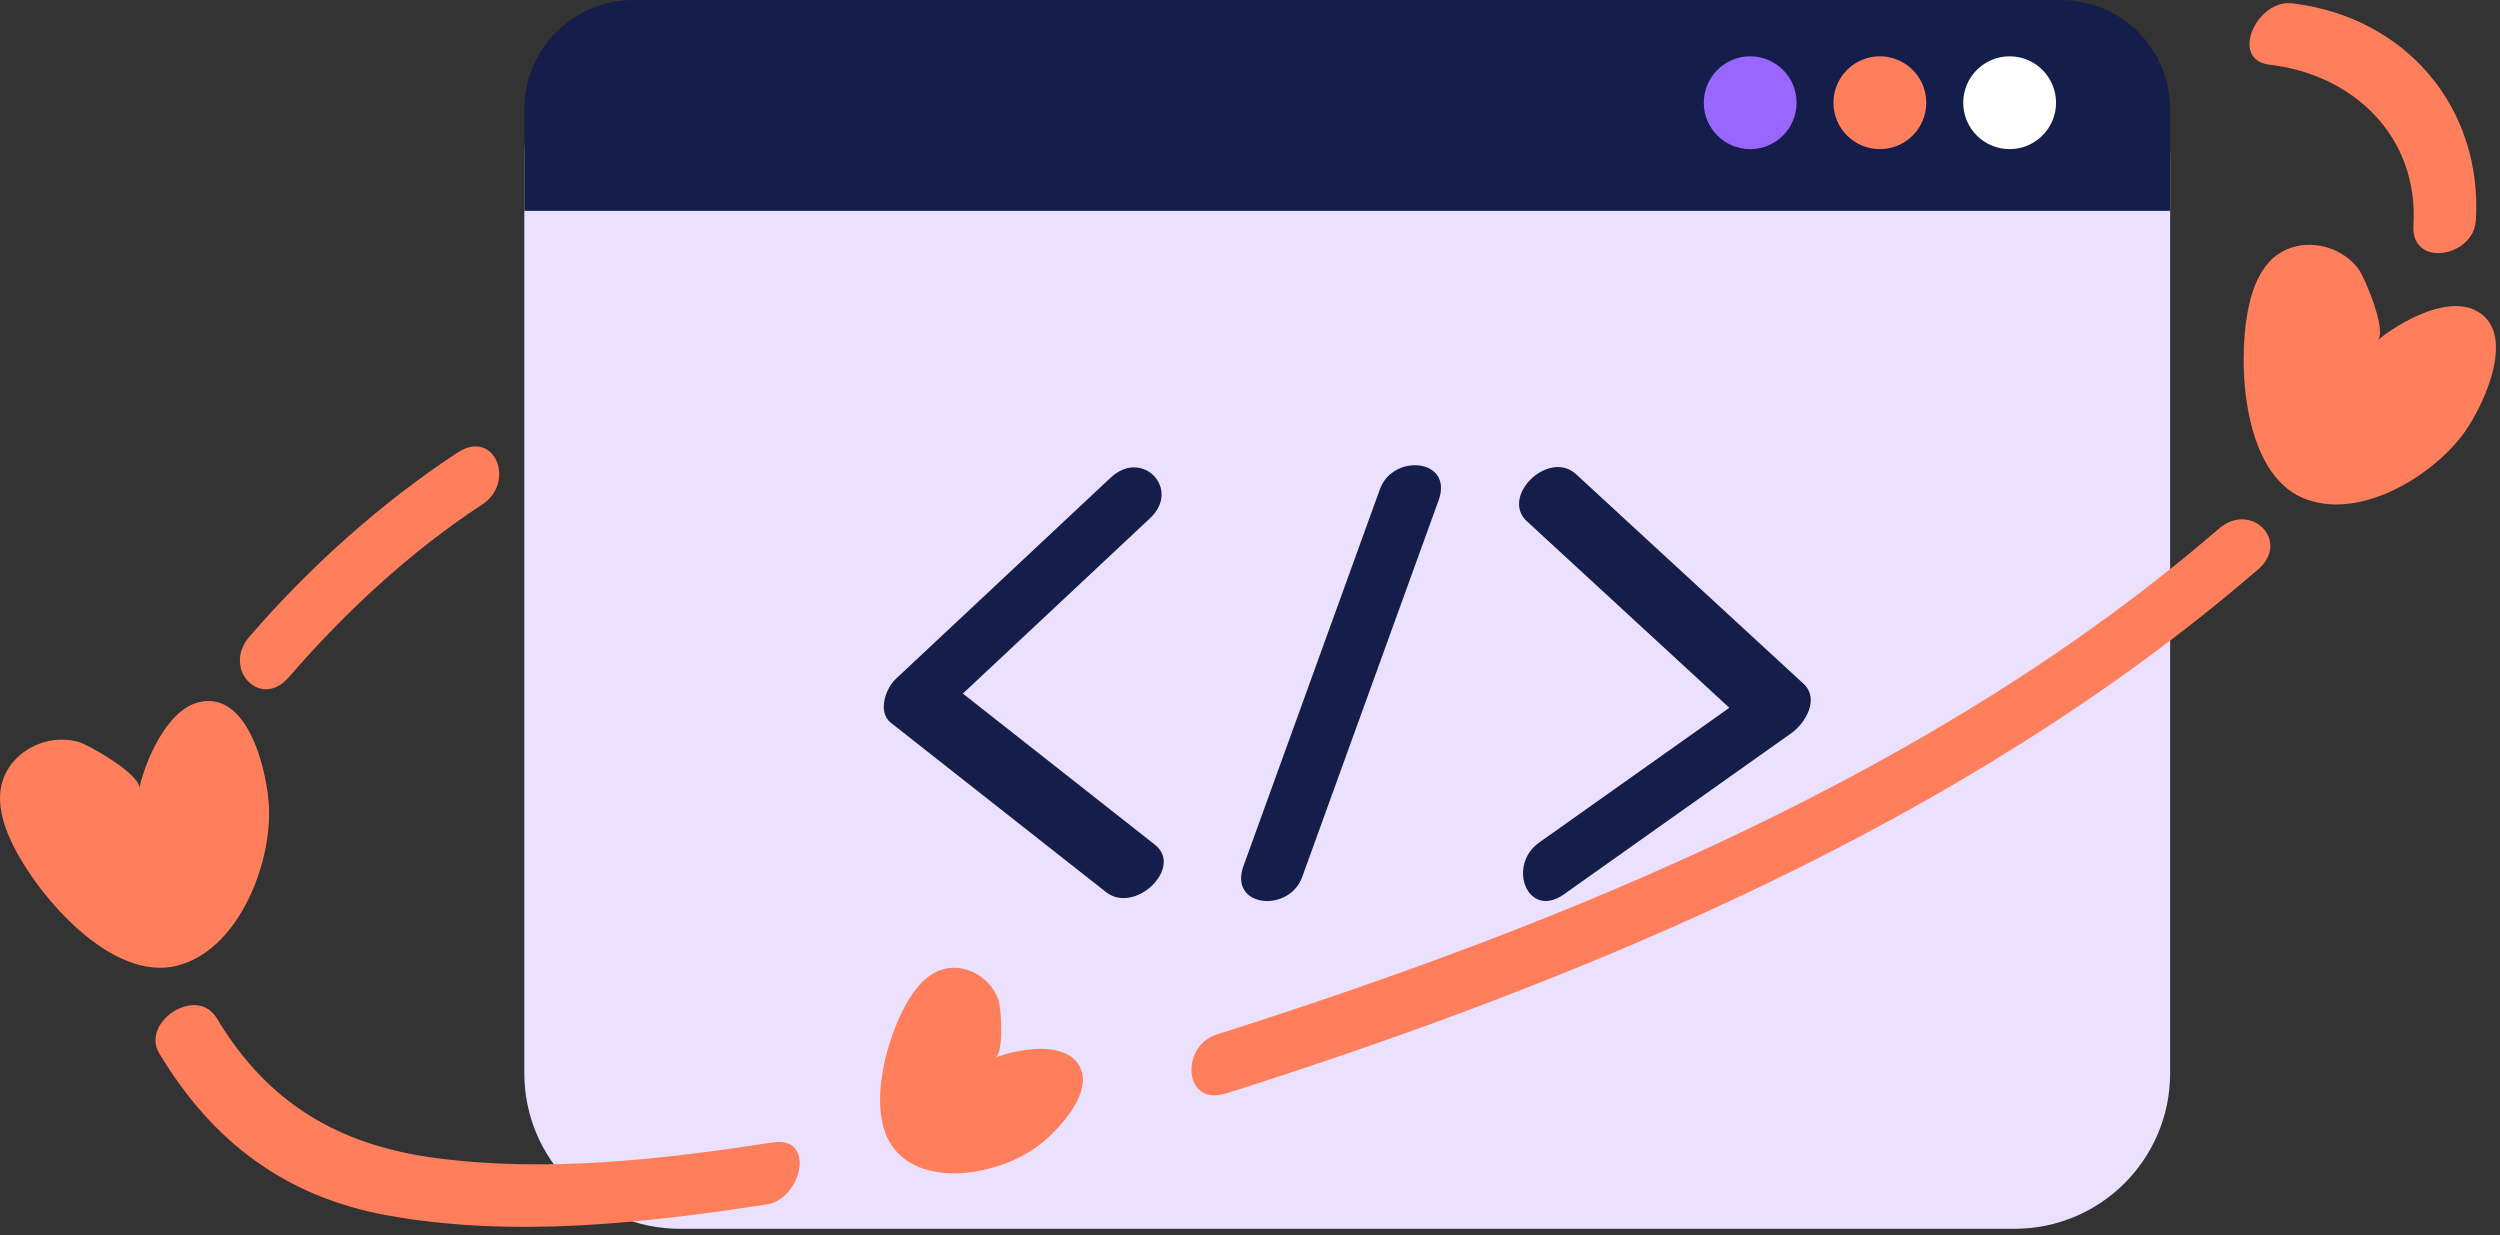 <svg xmlns="http://www.w3.org/2000/svg" width="257" height="127" viewBox="0 0 257 127" fill="none"><rect x="0" y="0" width="257" height="127" fill="#333333" stroke="none"/><g clip-path="url(#clip0_7816_12069)"><path d="M27.66 83.62C27.66 83.46 27.66 83.3 27.66 83.15C27.53 79.54 25.61 70.96 20.47 72.18C17.14 72.97 14.98 78.15 14.3 81.06C14.61 79.72 9.2 76.59 8.08 76.27C4.46 75.24 0.28 77.7 0.02 81.59C-0.11 83.51 0.58 85.39 1.45 87.1C4.11 92.33 11.54 100.97 18.22 99.27C24.31 97.72 27.68 89.43 27.66 83.62Z" fill="#FF7E5B"></path><path d="M253.089 44.79C253.179 44.67 253.269 44.55 253.359 44.42C255.379 41.59 258.949 33.92 254.319 31.83C251.319 30.47 246.629 33.16 244.409 34.98C245.429 34.14 243.139 28.58 242.469 27.68C240.319 24.77 235.679 24.19 233.199 27.01C231.979 28.4 231.399 30.24 231.059 32.06C230.019 37.61 230.619 48.56 236.709 51.18C242.269 53.57 249.689 49.23 253.099 44.78L253.089 44.79Z" fill="#FF7E5B"></path><path d="M207.09 0H69.9C61.064 0 53.9 7.163 53.9 16V110.32C53.9 119.157 61.064 126.32 69.9 126.32H207.09C215.927 126.32 223.09 119.157 223.09 110.32V16C223.09 7.163 215.927 0 207.09 0Z" fill="#EBE1FF"></path><path d="M114.19 49.09C106.82 55.99 99.46 62.89 92.09 69.79C91.04 70.77 90.18 73.2 91.59 74.31C98.96 80.11 106.32 85.9 113.69 91.7C116.68 94.05 121.69 89.17 118.73 86.84C111.36 81.04 104 75.25 96.63 69.45L96.13 73.97C103.5 67.07 110.86 60.17 118.23 53.27C121.45 50.25 117.41 46.08 114.19 49.09Z" fill="#151E4A"></path><path d="M141.86 50.28C137.18 63.19 132.51 76.11 127.83 89.02C126.28 93.31 132.52 93.87 133.86 90.17C138.54 77.26 143.21 64.34 147.89 51.43C149.44 47.14 143.2 46.58 141.86 50.28Z" fill="#151E4A"></path><path d="M156.99 53.61C164.78 60.79 172.57 67.96 180.36 75.14L181.6 70.05C173.81 75.57 166.02 81.09 158.23 86.61C154.87 88.99 157.05 94.57 160.78 91.93C168.57 86.41 176.36 80.89 184.15 75.37C185.58 74.36 187.1 71.85 185.39 70.28C177.6 63.1 169.81 55.93 162.02 48.75C159.21 46.16 154.18 51.03 156.98 53.61H156.99Z" fill="#151E4A"></path><path d="M211.85 0H65.13C58.93 0 53.9 5.03 53.9 11.24V21.68H223.09V11.24C223.09 5.03 218.06 0 211.85 0Z" fill="#151E4A"></path><path d="M179.92 15.33C182.555 15.33 184.69 13.194 184.69 10.56C184.69 7.926 182.555 5.79 179.92 5.79C177.286 5.79 175.15 7.926 175.15 10.56C175.15 13.194 177.286 15.33 179.92 15.33Z" fill="#9967FF"></path><path d="M193.25 15.33C195.885 15.33 198.02 13.194 198.02 10.56C198.02 7.926 195.885 5.79 193.25 5.79C190.616 5.79 188.48 7.926 188.48 10.56C188.48 13.194 190.616 15.33 193.25 15.33Z" fill="#FF7E5B"></path><path d="M206.59 15.33C209.225 15.33 211.36 13.194 211.36 10.56C211.36 7.926 209.225 5.79 206.59 5.79C203.956 5.79 201.82 7.926 201.82 10.56C201.82 13.194 203.956 15.33 206.59 15.33Z" fill="white"></path><path d="M254.52 22.68C255.23 11 247.26 1.72 235.62 0.34C232 -0.09 229.14 6.15 233.31 6.65C242.03 7.68 248.65 14.11 248.1 23.16C247.83 27.58 254.29 26.44 254.51 22.68H254.52Z" fill="#FF7E5B"></path><path d="M126.009 112.42C163.339 100.58 202.189 84.37 232.139 58.53C235.489 55.64 231.419 51.49 228.099 54.35C199.089 79.37 161.179 94.89 125.059 106.35C121.319 107.54 121.659 113.79 125.999 112.41L126.009 112.42Z" fill="#FF7E5B"></path><path d="M16.349 108.25C21.849 117.43 29.429 123.08 39.919 124.96C52.689 127.25 66.099 125.77 78.799 123.82C82.459 123.26 83.859 116.76 79.509 117.43C68.119 119.18 56.259 120.57 44.759 119.04C34.849 117.72 27.539 113.44 22.289 104.68C20.229 101.24 14.459 105.08 16.359 108.26L16.349 108.25Z" fill="#FF7E5B"></path><path d="M47.029 46.53C39.099 51.74 31.829 58.29 25.639 65.45C22.799 68.74 26.769 72.99 29.679 69.63C35.469 62.93 42.159 56.72 49.589 51.85C53.049 49.58 50.859 44.02 47.039 46.53H47.029Z" fill="#FF7E5B"></path><path d="M106.259 118.13C106.359 118.06 106.459 118 106.549 117.93C108.749 116.34 113.289 111.56 110.389 108.86C108.509 107.11 104.379 107.93 102.279 108.73C103.239 108.36 102.929 103.69 102.659 102.85C101.789 100.16 98.509 98.58 95.969 100.05C94.719 100.77 93.839 101.99 93.129 103.25C90.979 107.09 88.699 115.34 92.559 118.79C96.069 121.94 102.639 120.57 106.259 118.13Z" fill="#FF7E5B"></path></g><defs><clipPath id="clip0_7816_12069"><rect width="256.59" height="126.32" fill="white"></rect></clipPath></defs></svg>